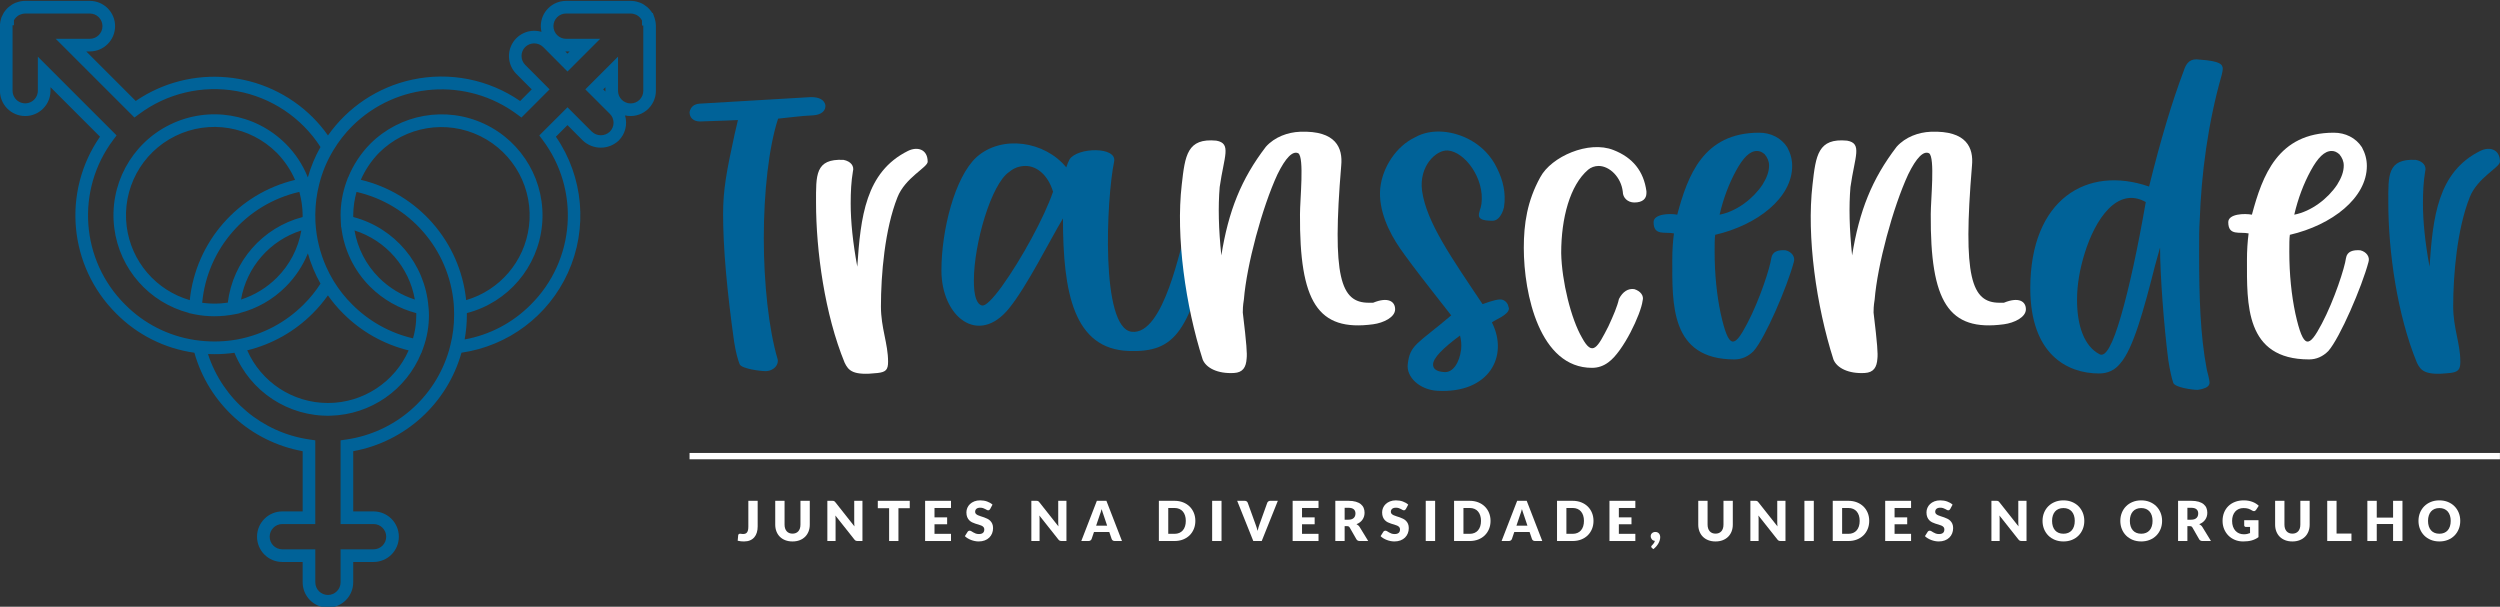 <?xml version="1.0" encoding="UTF-8"?>
<!DOCTYPE svg PUBLIC "-//W3C//DTD SVG 1.1//EN" "http://www.w3.org/Graphics/SVG/1.1/DTD/svg11.dtd">
<!-- Creator: CorelDRAW 2021 (64 Bit) -->
<svg xmlns="http://www.w3.org/2000/svg" xml:space="preserve" width="200.681mm" height="48.702mm" version="1.1" style="shape-rendering:geometricPrecision; text-rendering:geometricPrecision; image-rendering:optimizeQuality; fill-rule:evenodd; clip-rule:evenodd"
viewBox="0 0 20068.1 4870.2"
 xmlns:xlink="http://www.w3.org/1999/xlink"
 xmlns:xodm="http://www.corel.com/coreldraw/odm/2003">
 <rect x="0" y="0" width="20068.1" height="4870.2" fill="#333333" stroke="none"/>
 <defs>
  <style type="text/css">
   <![CDATA[
    .fil2 {fill:#006298}
    .fil1 {fill:#006298;fill-rule:nonzero}
    .fil0 {fill:white;fill-rule:nonzero}
   ]]>
  </style>
 </defs>
 <g id="Camada_x0020_1">
  <g id="_1738450468176">
   <g data-paper-data="{&quot;textHeightFactor&quot;:0.5071488773418695,&quot;isSecondaryText&quot;:true}">
    <path class="fil0" d="M6081.97 4225.87c0,18.01 -2.25,34.4 -6.76,49.17 -4.5,14.77 -11.3,27.43 -20.38,37.99 -9.08,10.56 -20.49,18.75 -34.22,24.59 -13.73,5.83 -29.9,8.75 -48.51,8.75 -8.42,0 -16.72,-0.44 -24.92,-1.33 -8.2,-0.89 -16.72,-2.36 -25.58,-4.43l3.99 -43.63c0.3,-3.84 1.81,-6.94 4.54,-9.3 2.73,-2.36 6.53,-3.54 11.41,-3.54 2.51,0 5.61,0.41 9.3,1.22 3.69,0.81 8.12,1.22 13.29,1.22 7.24,0 13.55,-1 18.94,-2.99 5.39,-1.99 9.86,-5.32 13.4,-9.97 3.54,-4.65 6.2,-10.74 7.97,-18.27 1.77,-7.53 2.66,-16.83 2.66,-27.91l0 -207.31 74.87 -0.03 0 205.77z" data-paper-data="{&quot;glyphName&quot;:&quot;J&quot;,&quot;glyphIndex&quot;:0,&quot;firstGlyphOfWord&quot;:true,&quot;word&quot;:1}"/>
    <path class="fil0" d="M6361.64 4283.67c10.04,0 19.01,-1.66 26.91,-4.98 7.9,-3.32 14.58,-8.08 20.04,-14.29 5.46,-6.2 9.63,-13.77 12.51,-22.7 2.88,-8.93 4.32,-19.08 4.32,-30.45l0 -191.14 74.87 -0.01 0 191.14c0,19.79 -3.21,37.95 -9.63,54.49 -6.42,16.54 -15.62,30.79 -27.58,42.75 -11.96,11.96 -26.5,21.26 -43.63,27.91 -17.13,6.64 -36.4,9.97 -57.81,9.97 -21.56,0 -40.9,-3.32 -58.03,-9.97 -17.13,-6.64 -31.67,-15.95 -43.63,-27.91 -11.96,-11.96 -21.11,-26.21 -27.46,-42.75 -6.35,-16.54 -9.52,-34.7 -9.52,-54.49l0 -191.14 74.85 0 0 190.92c0,11.37 1.44,21.52 4.32,30.45 2.88,8.93 7.05,16.54 12.51,22.81 5.46,6.28 12.14,11.07 20.04,14.4 7.9,3.32 16.87,4.98 26.91,4.98l0.01 0.01z" data-paper-data="{&quot;glyphName&quot;:&quot;U&quot;,&quot;glyphIndex&quot;:1,&quot;word&quot;:1}"/>
    <path class="fil0" d="M6680.73 4020.1c3.25,0 5.98,0.15 8.2,0.44 2.21,0.3 4.21,0.85 5.98,1.66 1.77,0.81 3.47,1.96 5.09,3.43 1.62,1.48 3.47,3.47 5.54,5.98l153.27 193.8c-0.59,-6.2 -1.03,-12.22 -1.33,-18.05 -0.3,-5.83 -0.44,-11.33 -0.44,-16.5l0 -170.77 66 0.01 0 322.71 -38.98 0c-5.76,0 -10.63,-0.89 -14.62,-2.66 -3.99,-1.77 -7.83,-5.02 -11.52,-9.75l-152.16 -192.25c0.44,5.61 0.81,11.11 1.11,16.5 0.3,5.39 0.44,10.45 0.44,15.17l0 172.98 -66.01 0.01 0 -322.71 39.43 0z" data-paper-data="{&quot;glyphName&quot;:&quot;N&quot;,&quot;glyphIndex&quot;:2,&quot;word&quot;:1}"/>
    <polygon class="fil0" points="7302.81,4020.1 7302.81,4079.46 7212,4079.46 7212,4342.81 7137.14,4342.81 7137.14,4079.46 7046.33,4079.46 7046.33,4020.1 " data-paper-data="{&quot;glyphName&quot;:&quot;T&quot;,&quot;glyphIndex&quot;:3,&quot;word&quot;:1}"/>
    <polygon class="fil0" points="7633.86,4020.1 7633.86,4077.69 7501.42,4077.69 7501.42,4153 7602.86,4153 7602.86,4208.37 7501.42,4208.37 7501.42,4285.23 7633.86,4285.22 7633.86,4342.81 7426.11,4342.81 7426.11,4020.1 " data-paper-data="{&quot;glyphName&quot;:&quot;E&quot;,&quot;glyphIndex&quot;:4,&quot;word&quot;:1}"/>
    <path class="fil0" d="M7948.53 4085.66c-2.21,3.54 -4.54,6.2 -6.98,7.97 -2.44,1.77 -5.57,2.66 -9.41,2.66 -3.4,0 -7.05,-1.07 -10.96,-3.21 -3.91,-2.14 -8.34,-4.54 -13.29,-7.2 -4.95,-2.66 -10.59,-5.06 -16.94,-7.2 -6.35,-2.14 -13.58,-3.21 -21.71,-3.21 -14.03,0 -24.47,2.99 -31.34,8.97 -6.87,5.98 -10.3,14.06 -10.3,24.25 0,6.5 2.07,11.89 6.2,16.17 4.13,4.28 9.56,7.97 16.28,11.07 6.72,3.1 14.4,5.94 23.03,8.53 8.64,2.58 17.46,5.46 26.47,8.64 9.01,3.17 17.83,6.9 26.47,11.19 8.64,4.28 16.32,9.75 23.03,16.39 6.72,6.64 12.14,14.73 16.28,24.25 4.13,9.52 6.2,21 6.2,34.44 0,14.91 -2.58,28.87 -7.75,41.86 -5.17,12.99 -12.66,24.33 -22.48,34 -9.82,9.67 -21.93,17.28 -36.32,22.81 -14.4,5.54 -30.75,8.31 -49.06,8.31 -10.04,0 -20.27,-1.03 -30.68,-3.1 -10.41,-2.07 -20.49,-4.98 -30.23,-8.75 -9.75,-3.77 -18.9,-8.23 -27.46,-13.4 -8.56,-5.17 -16.02,-10.93 -22.37,-17.28l22.15 -34.99c1.62,-2.66 3.91,-4.8 6.87,-6.42 2.95,-1.62 6.13,-2.44 9.52,-2.44 4.43,0 8.9,1.4 13.4,4.21 4.5,2.81 9.6,5.91 15.28,9.3 5.68,3.4 12.22,6.5 19.6,9.3 7.38,2.81 16.09,4.21 26.14,4.21 13.58,0 24.14,-2.99 31.67,-8.97 7.53,-5.98 11.3,-15.47 11.3,-28.46 0,-7.53 -2.07,-13.66 -6.2,-18.38 -4.13,-4.73 -9.56,-8.64 -16.28,-11.74 -6.72,-3.1 -14.36,-5.83 -22.92,-8.2 -8.56,-2.36 -17.35,-4.98 -26.36,-7.86 -9.01,-2.88 -17.79,-6.42 -26.36,-10.63 -8.56,-4.21 -16.21,-9.75 -22.92,-16.61 -6.72,-6.87 -12.14,-15.43 -16.28,-25.69 -4.13,-10.26 -6.2,-22.92 -6.2,-37.99 0,-12.11 2.44,-23.92 7.31,-35.44 4.87,-11.52 12.03,-21.78 21.48,-30.79 9.45,-9.01 21.04,-16.21 34.77,-21.59 13.73,-5.39 29.46,-8.08 47.18,-8.08 9.89,0 19.53,0.78 28.9,2.33 9.38,1.55 18.27,3.84 26.69,6.87 8.42,3.03 16.28,6.64 23.59,10.85 7.31,4.21 13.84,8.97 19.6,14.29l-18.61 34.76z" data-paper-data="{&quot;glyphName&quot;:&quot;S&quot;,&quot;glyphIndex&quot;:5,&quot;lastGlyphOfWord&quot;:true,&quot;word&quot;:1}"/>
    <path class="fil0" d="M8318.26 4020.1c3.25,0 5.98,0.15 8.2,0.44 2.21,0.3 4.21,0.85 5.98,1.66 1.77,0.81 3.47,1.96 5.09,3.43 1.62,1.48 3.47,3.47 5.54,5.98l153.27 193.8c-0.59,-6.2 -1.03,-12.22 -1.33,-18.05 -0.3,-5.83 -0.44,-11.33 -0.44,-16.5l0 -170.77 66 0.01 0 322.71 -38.98 0c-5.76,0 -10.63,-0.89 -14.62,-2.66 -3.99,-1.77 -7.83,-5.02 -11.52,-9.75l-152.16 -192.25c0.44,5.61 0.81,11.11 1.11,16.5 0.3,5.39 0.44,10.45 0.44,15.17l0 172.98 -66 0.01 0 -322.71 39.42 0z" data-paper-data="{&quot;glyphName&quot;:&quot;N&quot;,&quot;glyphIndex&quot;:6,&quot;firstGlyphOfWord&quot;:true,&quot;word&quot;:2}"/>
    <path class="fil0" d="M9006.35 4342.81l-58.03 0c-6.5,0 -11.85,-1.51 -16.06,-4.54 -4.21,-3.03 -7.12,-6.9 -8.75,-11.63l-19.05 -56.26 -122.7 0 -19.05 56.26c-1.48,4.13 -4.36,7.86 -8.64,11.19 -4.28,3.32 -9.52,4.98 -15.73,4.98l-58.46 0 124.92 -322.71 76.63 0 124.92 322.71zm-207.31 -123.37l88.15 0 -29.68 -88.37c-1.92,-5.61 -4.17,-12.22 -6.76,-19.82 -2.58,-7.6 -5.13,-15.84 -7.64,-24.7 -2.36,9.01 -4.8,17.35 -7.31,25.03 -2.51,7.68 -4.87,14.32 -7.09,19.93l-29.67 87.93z" data-paper-data="{&quot;glyphName&quot;:&quot;A&quot;,&quot;glyphIndex&quot;:7,&quot;lastGlyphOfWord&quot;:true,&quot;word&quot;:2}"/>
    <path class="fil0" d="M9595.36 4181.35c0,23.33 -4.02,44.85 -12.07,64.56 -8.05,19.71 -19.38,36.77 -34,51.16 -14.62,14.4 -32.23,25.62 -52.82,33.67 -20.6,8.05 -43.45,12.07 -68.55,12.07l-125.37 0 0 -322.71 125.37 0c25.1,0 47.95,4.06 68.55,12.18 20.6,8.12 38.21,19.34 52.82,33.67 14.62,14.32 25.95,31.34 34,51.05 8.05,19.71 12.07,41.16 12.07,64.34l0 0.01zm-76.63 0c0,-15.95 -2.07,-30.34 -6.2,-43.19 -4.13,-12.85 -10.08,-23.74 -17.83,-32.67 -7.75,-8.93 -17.24,-15.8 -28.46,-20.6 -11.22,-4.8 -23.99,-7.2 -38.32,-7.2l-50.06 0 0 207.53 50.06 0c14.32,0 27.1,-2.4 38.32,-7.2 11.22,-4.8 20.71,-11.66 28.46,-20.6 7.75,-8.93 13.7,-19.82 17.83,-32.67 4.13,-12.85 6.2,-27.32 6.2,-43.41l0 0.01z" data-paper-data="{&quot;glyphName&quot;:&quot;D&quot;,&quot;glyphIndex&quot;:8,&quot;firstGlyphOfWord&quot;:true,&quot;word&quot;:3}"/>
    <polygon class="fil0" points="9805.48,4342.81 9730.17,4342.81 9730.17,4020.1 9805.48,4020.1 " data-paper-data="{&quot;glyphName&quot;:&quot;I&quot;,&quot;glyphIndex&quot;:9,&quot;word&quot;:3}"/>
    <path class="fil0" d="M9930.99 4020.1l60.24 0c6.5,0 11.81,1.48 15.95,4.43 4.13,2.95 7.09,6.87 8.86,11.74l62.46 172.76c2.81,7.53 5.65,15.73 8.53,24.59 2.88,8.86 5.57,18.16 8.08,27.91 2.07,-9.75 4.47,-19.05 7.2,-27.91 2.73,-8.86 5.43,-17.05 8.08,-24.59l62.02 -172.76c1.48,-4.13 4.36,-7.86 8.64,-11.19 4.28,-3.32 9.52,-4.98 15.73,-4.98l60.68 0 -129.35 322.71 -67.77 0 -129.35 -322.71z" data-paper-data="{&quot;glyphName&quot;:&quot;V&quot;,&quot;glyphIndex&quot;:10,&quot;word&quot;:3}"/>
    <polygon class="fil0" points="10584.08,4020.1 10584.08,4077.69 10451.63,4077.69 10451.63,4153 10553.07,4153 10553.07,4208.37 10451.63,4208.37 10451.63,4285.23 10584.08,4285.22 10584.08,4342.81 10376.33,4342.81 10376.33,4020.1 " data-paper-data="{&quot;glyphName&quot;:&quot;E&quot;,&quot;glyphIndex&quot;:11,&quot;word&quot;:3}"/>
    <path class="fil0" d="M10793.76 4223.43l0 119.38 -74.86 0 0 -322.71 104.98 0c23.33,0 43.23,2.4 59.69,7.2 16.46,4.8 29.9,11.48 40.31,20.04 10.41,8.56 17.98,18.68 22.7,30.34 4.73,11.66 7.09,24.36 7.09,38.1 0,10.48 -1.4,20.38 -4.21,29.68 -2.81,9.3 -6.98,17.9 -12.51,25.8 -5.54,7.9 -12.33,14.95 -20.38,21.15 -8.05,6.2 -17.31,11.3 -27.8,15.28 5.02,2.51 9.71,5.61 14.06,9.3 4.36,3.69 8.16,8.2 11.41,13.51l68.66 112.29 -67.77 0.02c-12.55,0 -21.56,-4.73 -27.02,-14.18l-53.6 -93.69c-2.36,-4.13 -5.13,-7.09 -8.31,-8.86 -3.17,-1.77 -7.64,-2.66 -13.4,-2.66l-19.04 0.01zm0 -51.61l30.12 0c10.19,0 18.86,-1.29 26.02,-3.88 7.16,-2.58 13.03,-6.16 17.61,-10.74 4.58,-4.58 7.9,-9.93 9.97,-16.06 2.07,-6.13 3.1,-12.74 3.1,-19.82 0,-14.18 -4.61,-25.25 -13.84,-33.22 -9.23,-7.97 -23.51,-11.96 -42.86,-11.96l-30.12 0 0 95.68z" data-paper-data="{&quot;glyphName&quot;:&quot;R&quot;,&quot;glyphIndex&quot;:12,&quot;word&quot;:3}"/>
    <path class="fil0" d="M11285.6 4085.66c-2.21,3.54 -4.54,6.2 -6.98,7.97 -2.44,1.77 -5.57,2.66 -9.41,2.66 -3.4,0 -7.05,-1.07 -10.96,-3.21 -3.91,-2.14 -8.34,-4.54 -13.29,-7.2 -4.95,-2.66 -10.59,-5.06 -16.94,-7.2 -6.35,-2.14 -13.58,-3.21 -21.71,-3.21 -14.03,0 -24.47,2.99 -31.34,8.97 -6.87,5.98 -10.3,14.06 -10.3,24.25 0,6.5 2.07,11.89 6.2,16.17 4.13,4.28 9.56,7.97 16.28,11.07 6.72,3.1 14.4,5.94 23.03,8.53 8.64,2.58 17.46,5.46 26.47,8.64 9.01,3.17 17.83,6.9 26.47,11.19 8.64,4.28 16.32,9.75 23.03,16.39 6.72,6.64 12.14,14.73 16.28,24.25 4.13,9.52 6.2,21 6.2,34.44 0,14.91 -2.58,28.87 -7.75,41.86 -5.17,12.99 -12.66,24.33 -22.48,34 -9.82,9.67 -21.93,17.28 -36.32,22.81 -14.4,5.54 -30.75,8.31 -49.06,8.31 -10.04,0 -20.27,-1.03 -30.68,-3.1 -10.41,-2.07 -20.49,-4.98 -30.23,-8.75 -9.75,-3.77 -18.9,-8.23 -27.46,-13.4 -8.56,-5.17 -16.02,-10.93 -22.37,-17.28l22.15 -34.99c1.62,-2.66 3.91,-4.8 6.87,-6.42 2.95,-1.62 6.13,-2.44 9.52,-2.44 4.43,0 8.9,1.4 13.4,4.21 4.5,2.81 9.6,5.91 15.28,9.3 5.68,3.4 12.22,6.5 19.6,9.3 7.38,2.81 16.09,4.21 26.14,4.21 13.58,0 24.14,-2.99 31.67,-8.97 7.53,-5.98 11.3,-15.47 11.3,-28.46 0,-7.53 -2.07,-13.66 -6.2,-18.38 -4.13,-4.73 -9.56,-8.64 -16.28,-11.74 -6.72,-3.1 -14.36,-5.83 -22.92,-8.2 -8.56,-2.36 -17.35,-4.98 -26.36,-7.86 -9.01,-2.88 -17.79,-6.42 -26.36,-10.63 -8.56,-4.21 -16.21,-9.75 -22.92,-16.61 -6.72,-6.87 -12.14,-15.43 -16.28,-25.69 -4.13,-10.26 -6.2,-22.92 -6.2,-37.99 0,-12.11 2.44,-23.92 7.31,-35.44 4.87,-11.52 12.03,-21.78 21.48,-30.79 9.45,-9.01 21.04,-16.21 34.77,-21.59 13.73,-5.39 29.46,-8.08 47.18,-8.08 9.89,0 19.53,0.78 28.9,2.33 9.38,1.55 18.27,3.84 26.69,6.87 8.42,3.03 16.28,6.64 23.59,10.85 7.31,4.21 13.84,8.97 19.6,14.29l-18.61 34.76z" data-paper-data="{&quot;glyphName&quot;:&quot;S&quot;,&quot;glyphIndex&quot;:13,&quot;word&quot;:3}"/>
    <polygon class="fil0" points="11520.08,4342.81 11444.77,4342.81 11444.77,4020.1 11520.08,4020.1 " data-paper-data="{&quot;glyphName&quot;:&quot;I&quot;,&quot;glyphIndex&quot;:14,&quot;word&quot;:3}"/>
    <path class="fil0" d="M11964.98 4181.35c0,23.33 -4.02,44.85 -12.07,64.56 -8.05,19.71 -19.38,36.77 -34,51.16 -14.62,14.4 -32.23,25.62 -52.82,33.67 -20.6,8.05 -43.45,12.07 -68.55,12.07l-125.37 0 0 -322.71 125.36 0c25.1,0 47.95,4.06 68.55,12.18 20.6,8.12 38.21,19.34 52.82,33.67 14.62,14.32 25.95,31.34 34,51.05 8.05,19.71 12.07,41.16 12.07,64.34l0.01 0.01zm-76.64 0c0,-15.95 -2.07,-30.34 -6.2,-43.19 -4.13,-12.85 -10.08,-23.74 -17.83,-32.67 -7.75,-8.93 -17.24,-15.8 -28.46,-20.6 -11.22,-4.8 -23.99,-7.2 -38.32,-7.2l-50.06 0 0 207.53 50.06 0c14.32,0 27.1,-2.4 38.32,-7.2 11.22,-4.8 20.71,-11.66 28.46,-20.6 7.75,-8.93 13.7,-19.82 17.83,-32.67 4.13,-12.85 6.2,-27.32 6.2,-43.41l0 0.01z" data-paper-data="{&quot;glyphName&quot;:&quot;D&quot;,&quot;glyphIndex&quot;:15,&quot;word&quot;:3}"/>
    <path class="fil0" d="M12380.19 4342.81l-58.03 0c-6.5,0 -11.85,-1.51 -16.06,-4.54 -4.21,-3.03 -7.12,-6.9 -8.75,-11.63l-19.05 -56.26 -122.7 0 -19.05 56.26c-1.48,4.13 -4.36,7.86 -8.64,11.19 -4.28,3.32 -9.52,4.98 -15.73,4.98l-58.46 0 124.92 -322.71 76.63 0 124.92 322.71zm-207.31 -123.37l88.15 0 -29.68 -88.37c-1.92,-5.61 -4.17,-12.22 -6.76,-19.82 -2.58,-7.6 -5.13,-15.84 -7.64,-24.7 -2.36,9.01 -4.8,17.35 -7.31,25.03 -2.51,7.68 -4.87,14.32 -7.09,19.93l-29.67 87.93z" data-paper-data="{&quot;glyphName&quot;:&quot;A&quot;,&quot;glyphIndex&quot;:16,&quot;word&quot;:3}"/>
    <path class="fil0" d="M12791.42 4181.35c0,23.33 -4.02,44.85 -12.07,64.56 -8.05,19.71 -19.38,36.77 -34,51.16 -14.62,14.4 -32.23,25.62 -52.82,33.67 -20.6,8.05 -43.45,12.07 -68.55,12.07l-125.37 0 0 -322.71 125.37 0c25.1,0 47.95,4.06 68.55,12.18 20.6,8.12 38.21,19.34 52.82,33.67 14.62,14.32 25.95,31.34 34,51.05 8.05,19.71 12.07,41.16 12.07,64.34l0 0.01zm-76.63 0c0,-15.95 -2.07,-30.34 -6.2,-43.19 -4.13,-12.85 -10.08,-23.74 -17.83,-32.67 -7.75,-8.93 -17.24,-15.8 -28.46,-20.6 -11.22,-4.8 -23.99,-7.2 -38.32,-7.2l-50.06 0 0 207.53 50.06 0c14.32,0 27.1,-2.4 38.32,-7.2 11.22,-4.8 20.71,-11.66 28.46,-20.6 7.75,-8.93 13.7,-19.82 17.83,-32.67 4.13,-12.85 6.2,-27.32 6.2,-43.41l0 0.01z" data-paper-data="{&quot;glyphName&quot;:&quot;D&quot;,&quot;glyphIndex&quot;:17,&quot;word&quot;:3}"/>
    <polygon class="fil0" points="13127.34,4020.1 13127.34,4077.69 12994.89,4077.69 12994.89,4153 13096.34,4153 13096.34,4208.37 12994.89,4208.37 12994.89,4285.23 13127.34,4285.22 13127.34,4342.81 12919.59,4342.81 12919.59,4020.1 " data-paper-data="{&quot;glyphName&quot;:&quot;E&quot;,&quot;glyphIndex&quot;:18,&quot;word&quot;:3}"/>
    <path class="fil0" d="M13250.64 4303.83c0,-4.73 0.89,-9.12 2.66,-13.18 1.77,-4.06 4.32,-7.6 7.64,-10.63 3.32,-3.03 7.24,-5.43 11.74,-7.2 4.5,-1.77 9.56,-2.66 15.17,-2.66 6.64,0 12.4,1.14 17.28,3.43 4.87,2.29 8.93,5.39 12.18,9.3 3.25,3.91 5.65,8.42 7.2,13.51 1.55,5.09 2.33,10.45 2.33,16.06 0,7.38 -1.18,15.25 -3.54,23.59 -2.36,8.34 -5.87,16.72 -10.52,25.14 -4.65,8.42 -10.45,16.69 -17.39,24.81 -6.94,8.12 -14.91,15.5 -23.92,22.15l-11.96 -10.63c-1.62,-1.62 -2.84,-3.14 -3.65,-4.54 -0.81,-1.4 -1.22,-3.14 -1.22,-5.2 0,-1.48 0.52,-3.06 1.55,-4.76 1.03,-1.7 2.29,-3.21 3.77,-4.54 1.77,-1.77 3.84,-3.91 6.2,-6.42 2.36,-2.51 4.73,-5.32 7.09,-8.42 2.36,-3.1 4.54,-6.5 6.53,-10.19 1.99,-3.69 3.51,-7.6 4.54,-11.74 -5.17,-0.44 -9.82,-1.7 -13.95,-3.77 -4.13,-2.07 -7.64,-4.8 -10.52,-8.2 -2.88,-3.4 -5.13,-7.27 -6.76,-11.63 -1.62,-4.36 -2.44,-9.12 -2.44,-14.29l-0.01 0.01z" data-paper-data="{&quot;glyphName&quot;:&quot;,&quot;,&quot;glyphIndex&quot;:19,&quot;lastGlyphOfWord&quot;:true,&quot;word&quot;:3}"/>
    <path class="fil0" d="M13770.99 4283.67c10.04,0 19.01,-1.66 26.91,-4.98 7.9,-3.32 14.58,-8.08 20.04,-14.29 5.46,-6.2 9.63,-13.77 12.51,-22.7 2.88,-8.93 4.32,-19.08 4.32,-30.45l0 -191.14 74.87 -0.01 0 191.14c0,19.79 -3.21,37.95 -9.63,54.49 -6.42,16.54 -15.62,30.79 -27.58,42.75 -11.96,11.96 -26.5,21.26 -43.63,27.91 -17.13,6.64 -36.4,9.97 -57.81,9.97 -21.56,0 -40.9,-3.32 -58.03,-9.97 -17.13,-6.64 -31.67,-15.95 -43.63,-27.91 -11.96,-11.96 -21.11,-26.21 -27.46,-42.75 -6.35,-16.54 -9.52,-34.7 -9.52,-54.49l0 -191.14 74.85 0 0 190.92c0,11.37 1.44,21.52 4.32,30.45 2.88,8.93 7.05,16.54 12.51,22.81 5.46,6.28 12.14,11.07 20.04,14.4 7.9,3.32 16.87,4.98 26.91,4.98l0.01 0.01z" data-paper-data="{&quot;glyphName&quot;:&quot;U&quot;,&quot;glyphIndex&quot;:20,&quot;firstGlyphOfWord&quot;:true,&quot;word&quot;:4}"/>
    <path class="fil0" d="M14090.08 4020.1c3.25,0 5.98,0.15 8.2,0.44 2.21,0.3 4.21,0.85 5.98,1.66 1.77,0.81 3.47,1.96 5.09,3.43 1.62,1.48 3.47,3.47 5.54,5.98l153.27 193.8c-0.59,-6.2 -1.03,-12.22 -1.33,-18.05 -0.3,-5.83 -0.44,-11.33 -0.44,-16.5l0 -170.77 66 0.01 0 322.71 -38.99 0c-5.76,0 -10.63,-0.89 -14.62,-2.66 -3.99,-1.77 -7.83,-5.02 -11.52,-9.75l-152.16 -192.25c0.44,5.61 0.81,11.11 1.11,16.5 0.3,5.39 0.44,10.45 0.44,15.17l0 172.98 -66 0.01 0 -322.71 39.43 0z" data-paper-data="{&quot;glyphName&quot;:&quot;N&quot;,&quot;glyphIndex&quot;:21,&quot;word&quot;:4}"/>
    <polygon class="fil0" points="14559.78,4342.81 14484.47,4342.81 14484.47,4020.1 14559.78,4020.1 " data-paper-data="{&quot;glyphName&quot;:&quot;I&quot;,&quot;glyphIndex&quot;:22,&quot;word&quot;:4}"/>
    <path class="fil0" d="M15004.67 4181.35c0,23.33 -4.02,44.85 -12.07,64.56 -8.05,19.71 -19.38,36.77 -34,51.16 -14.62,14.4 -32.23,25.62 -52.82,33.67 -20.6,8.05 -43.45,12.07 -68.55,12.07l-125.36 0 0 -322.71 125.36 0c25.1,0 47.95,4.06 68.55,12.18 20.6,8.12 38.21,19.34 52.82,33.67 14.62,14.32 25.95,31.34 34,51.05 8.05,19.71 12.07,41.16 12.07,64.34l0 0.01zm-76.63 0c0,-15.95 -2.07,-30.34 -6.2,-43.19 -4.13,-12.85 -10.08,-23.74 -17.83,-32.67 -7.75,-8.93 -17.24,-15.8 -28.46,-20.6 -11.22,-4.8 -23.99,-7.2 -38.32,-7.2l-50.06 0 0 207.53 50.06 0c14.32,0 27.1,-2.4 38.32,-7.2 11.22,-4.8 20.71,-11.66 28.46,-20.6 7.75,-8.93 13.7,-19.82 17.83,-32.67 4.13,-12.85 6.2,-27.32 6.2,-43.41l0 0.01z" data-paper-data="{&quot;glyphName&quot;:&quot;D&quot;,&quot;glyphIndex&quot;:23,&quot;word&quot;:4}"/>
    <polygon class="fil0" points="15340.6,4020.1 15340.6,4077.69 15208.15,4077.69 15208.15,4153 15309.59,4153 15309.59,4208.37 15208.15,4208.37 15208.15,4285.23 15340.6,4285.22 15340.6,4342.81 15132.84,4342.81 15132.84,4020.1 " data-paper-data="{&quot;glyphName&quot;:&quot;E&quot;,&quot;glyphIndex&quot;:24,&quot;word&quot;:4}"/>
    <path class="fil0" d="M15655.26 4085.66c-2.21,3.54 -4.54,6.2 -6.98,7.97 -2.44,1.77 -5.57,2.66 -9.41,2.66 -3.4,0 -7.05,-1.07 -10.96,-3.21 -3.91,-2.14 -8.34,-4.54 -13.29,-7.2 -4.95,-2.66 -10.59,-5.06 -16.94,-7.2 -6.35,-2.14 -13.58,-3.21 -21.71,-3.21 -14.03,0 -24.47,2.99 -31.34,8.97 -6.87,5.98 -10.3,14.06 -10.3,24.25 0,6.5 2.07,11.89 6.2,16.17 4.13,4.28 9.56,7.97 16.28,11.07 6.72,3.1 14.4,5.94 23.03,8.53 8.64,2.58 17.46,5.46 26.47,8.64 9.01,3.17 17.83,6.9 26.47,11.19 8.64,4.28 16.32,9.75 23.03,16.39 6.72,6.64 12.14,14.73 16.28,24.25 4.13,9.52 6.2,21 6.2,34.44 0,14.91 -2.58,28.87 -7.75,41.86 -5.17,12.99 -12.66,24.33 -22.48,34 -9.82,9.67 -21.93,17.28 -36.32,22.81 -14.4,5.54 -30.75,8.31 -49.06,8.31 -10.04,0 -20.27,-1.03 -30.68,-3.1 -10.41,-2.07 -20.49,-4.98 -30.23,-8.75 -9.75,-3.77 -18.9,-8.23 -27.46,-13.4 -8.56,-5.17 -16.02,-10.93 -22.37,-17.28l22.15 -34.99c1.62,-2.66 3.91,-4.8 6.87,-6.42 2.95,-1.62 6.13,-2.44 9.52,-2.44 4.43,0 8.9,1.4 13.4,4.21 4.5,2.81 9.6,5.91 15.28,9.3 5.68,3.4 12.22,6.5 19.6,9.3 7.38,2.81 16.09,4.21 26.14,4.21 13.58,0 24.14,-2.99 31.67,-8.97 7.53,-5.98 11.3,-15.47 11.3,-28.46 0,-7.53 -2.07,-13.66 -6.2,-18.38 -4.13,-4.73 -9.56,-8.64 -16.28,-11.74 -6.72,-3.1 -14.36,-5.83 -22.92,-8.2 -8.56,-2.36 -17.35,-4.98 -26.36,-7.86 -9.01,-2.88 -17.79,-6.42 -26.36,-10.63 -8.56,-4.21 -16.21,-9.75 -22.92,-16.61 -6.72,-6.87 -12.14,-15.43 -16.28,-25.69 -4.13,-10.26 -6.2,-22.92 -6.2,-37.99 0,-12.11 2.44,-23.92 7.31,-35.44 4.87,-11.52 12.03,-21.78 21.48,-30.79 9.45,-9.01 21.04,-16.21 34.77,-21.59 13.73,-5.39 29.46,-8.08 47.18,-8.08 9.89,0 19.53,0.78 28.9,2.33 9.38,1.55 18.27,3.84 26.69,6.87 8.42,3.03 16.28,6.64 23.59,10.85 7.31,4.21 13.84,8.97 19.6,14.29l-18.61 34.76z" data-paper-data="{&quot;glyphName&quot;:&quot;S&quot;,&quot;glyphIndex&quot;:25,&quot;lastGlyphOfWord&quot;:true,&quot;word&quot;:4}"/>
    <path class="fil0" d="M16025 4020.1c3.25,0 5.98,0.15 8.2,0.44 2.21,0.3 4.21,0.85 5.98,1.66 1.77,0.81 3.47,1.96 5.09,3.43 1.62,1.48 3.47,3.47 5.54,5.98l153.27 193.8c-0.59,-6.2 -1.03,-12.22 -1.33,-18.05 -0.3,-5.83 -0.44,-11.33 -0.44,-16.5l0 -170.77 65.99 0.01 0 322.71 -38.98 0c-5.76,0 -10.63,-0.89 -14.62,-2.66 -3.99,-1.77 -7.83,-5.02 -11.52,-9.75l-152.16 -192.25c0.44,5.61 0.81,11.11 1.11,16.5 0.3,5.39 0.44,10.45 0.44,15.17l0 172.98 -66 0.01 0 -322.71 39.43 0z" data-paper-data="{&quot;glyphName&quot;:&quot;N&quot;,&quot;glyphIndex&quot;:26,&quot;firstGlyphOfWord&quot;:true,&quot;word&quot;:5}"/>
    <path class="fil0" d="M16731.25 4181.35c0,23.33 -4.02,45.04 -12.07,65.12 -8.05,20.08 -19.38,37.54 -34,52.38 -14.62,14.84 -32.23,26.47 -52.82,34.88 -20.6,8.42 -43.45,12.62 -68.55,12.62 -25.1,0 -47.99,-4.21 -68.66,-12.62 -20.67,-8.42 -38.35,-20.04 -53.05,-34.88 -14.69,-14.84 -26.06,-32.3 -34.11,-52.38 -8.05,-20.08 -12.07,-41.79 -12.07,-65.12 0,-23.33 4.02,-45.04 12.07,-65.12 8.05,-20.08 19.42,-37.51 34.11,-52.27 14.69,-14.77 32.37,-26.36 53.05,-34.77 20.67,-8.42 43.56,-12.62 68.66,-12.62 25.1,0 47.95,4.25 68.55,12.74 20.6,8.49 38.21,20.12 52.82,34.88 14.62,14.77 25.95,32.19 34,52.27 8.05,20.08 12.07,41.71 12.07,64.9l0 -0.01zm-76.64 0c0,-15.95 -2.07,-30.31 -6.2,-43.08 -4.13,-12.77 -10.08,-23.59 -17.83,-32.45 -7.75,-8.86 -17.24,-15.65 -28.46,-20.38 -11.22,-4.73 -23.99,-7.09 -38.32,-7.09 -14.47,0 -27.35,2.36 -38.65,7.09 -11.3,4.73 -20.82,11.52 -28.57,20.38 -7.75,8.86 -13.7,19.68 -17.83,32.45 -4.13,12.77 -6.2,27.13 -6.2,43.08 0,16.09 2.07,30.53 6.2,43.3 4.13,12.77 10.08,23.59 17.83,32.45 7.75,8.86 17.28,15.62 28.57,20.27 11.3,4.65 24.18,6.98 38.65,6.98 14.32,0 27.1,-2.33 38.32,-6.98 11.22,-4.65 20.71,-11.41 28.46,-20.27 7.75,-8.86 13.7,-19.68 17.83,-32.45 4.13,-12.77 6.2,-27.21 6.2,-43.3z" data-paper-data="{&quot;glyphName&quot;:&quot;O&quot;,&quot;glyphIndex&quot;:27,&quot;lastGlyphOfWord&quot;:true,&quot;word&quot;:5}"/>
    <path class="fil0" d="M17355.69 4181.35c0,23.33 -4.02,45.04 -12.07,65.12 -8.05,20.08 -19.38,37.54 -34,52.38 -14.62,14.84 -32.23,26.47 -52.82,34.88 -20.6,8.42 -43.45,12.62 -68.55,12.62 -25.1,0 -47.99,-4.21 -68.66,-12.62 -20.67,-8.42 -38.35,-20.04 -53.05,-34.88 -14.69,-14.84 -26.06,-32.3 -34.11,-52.38 -8.05,-20.08 -12.07,-41.79 -12.07,-65.12 0,-23.33 4.02,-45.04 12.07,-65.12 8.05,-20.08 19.42,-37.51 34.11,-52.27 14.69,-14.77 32.37,-26.36 53.05,-34.77 20.67,-8.42 43.56,-12.62 68.66,-12.62 25.1,0 47.95,4.25 68.55,12.74 20.6,8.49 38.21,20.12 52.82,34.88 14.62,14.77 25.95,32.19 34,52.27 8.05,20.08 12.07,41.71 12.07,64.9l0 -0.01zm-76.63 0c0,-15.95 -2.07,-30.31 -6.2,-43.08 -4.13,-12.77 -10.08,-23.59 -17.83,-32.45 -7.75,-8.86 -17.24,-15.65 -28.46,-20.38 -11.22,-4.73 -23.99,-7.09 -38.32,-7.09 -14.47,0 -27.35,2.36 -38.65,7.09 -11.3,4.73 -20.82,11.52 -28.57,20.38 -7.75,8.86 -13.7,19.68 -17.83,32.45 -4.13,12.77 -6.2,27.13 -6.2,43.08 0,16.09 2.07,30.53 6.2,43.3 4.13,12.77 10.08,23.59 17.83,32.45 7.75,8.86 17.28,15.62 28.57,20.27 11.3,4.65 24.18,6.98 38.65,6.98 14.32,0 27.1,-2.33 38.32,-6.98 11.22,-4.65 20.71,-11.41 28.46,-20.27 7.75,-8.86 13.7,-19.68 17.83,-32.45 4.13,-12.77 6.2,-27.21 6.2,-43.3z" data-paper-data="{&quot;glyphName&quot;:&quot;O&quot;,&quot;glyphIndex&quot;:28,&quot;firstGlyphOfWord&quot;:true,&quot;word&quot;:6}"/>
    <path class="fil0" d="M17558.72 4223.43l0 119.38 -74.86 0 0 -322.71 104.99 0c23.33,0 43.23,2.4 59.69,7.2 16.46,4.8 29.9,11.48 40.31,20.04 10.41,8.56 17.98,18.68 22.7,30.34 4.73,11.66 7.09,24.36 7.09,38.1 0,10.48 -1.4,20.38 -4.21,29.68 -2.81,9.3 -6.98,17.9 -12.51,25.8 -5.54,7.9 -12.33,14.95 -20.38,21.15 -8.05,6.2 -17.31,11.3 -27.8,15.28 5.02,2.51 9.71,5.61 14.06,9.3 4.36,3.69 8.16,8.2 11.41,13.51l68.66 112.29 -67.77 0.02c-12.55,0 -21.56,-4.73 -27.02,-14.18l-53.6 -93.69c-2.36,-4.13 -5.13,-7.09 -8.31,-8.86 -3.17,-1.77 -7.64,-2.66 -13.4,-2.66l-19.05 0.01zm0 -51.61l30.13 0c10.19,0 18.86,-1.29 26.02,-3.88 7.16,-2.58 13.03,-6.16 17.61,-10.74 4.58,-4.58 7.9,-9.93 9.97,-16.06 2.07,-6.13 3.1,-12.74 3.1,-19.82 0,-14.18 -4.61,-25.25 -13.84,-33.22 -9.23,-7.97 -23.51,-11.96 -42.86,-11.96l-30.13 0 0 95.68z" data-paper-data="{&quot;glyphName&quot;:&quot;R&quot;,&quot;glyphIndex&quot;:29,&quot;word&quot;:6}"/>
    <path class="fil0" d="M18011.59 4288.77c10.34,0 19.49,-0.89 27.46,-2.66 7.97,-1.77 15.5,-4.13 22.59,-7.09l0 -48.95 -31.88 0c-4.73,0 -8.42,-1.26 -11.07,-3.77 -2.66,-2.51 -3.99,-5.68 -3.99,-9.52l0 -41.2 114.72 0.01 0 136.21c-8.27,6.05 -16.87,11.26 -25.8,15.62 -8.93,4.36 -18.46,7.94 -28.57,10.74 -10.11,2.81 -20.89,4.87 -32.34,6.2 -11.44,1.33 -23.74,1.99 -36.88,1.99 -23.63,0 -45.48,-4.17 -65.56,-12.51 -20.08,-8.34 -37.47,-19.86 -52.16,-34.55 -14.69,-14.69 -26.21,-32.12 -34.55,-52.27 -8.34,-20.16 -12.51,-42.05 -12.51,-65.67 0,-24.07 3.99,-46.18 11.96,-66.34 7.97,-20.16 19.38,-37.54 34.22,-52.16 14.84,-14.62 32.78,-25.99 53.82,-34.11 21.04,-8.12 44.56,-12.18 70.54,-12.18 13.44,0 26.06,1.11 37.87,3.32 11.81,2.21 22.7,5.24 32.67,9.08 9.97,3.84 19.08,8.42 27.35,13.73 8.27,5.32 15.65,11.07 22.15,17.28l-21.71 33c-2.07,3.1 -4.54,5.54 -7.42,7.31 -2.88,1.77 -6.02,2.66 -9.41,2.66 -4.43,0 -9.01,-1.48 -13.73,-4.43 -5.91,-3.54 -11.48,-6.61 -16.72,-9.19 -5.24,-2.58 -10.59,-4.69 -16.06,-6.31 -5.46,-1.62 -11.22,-2.81 -17.28,-3.54 -6.05,-0.74 -12.85,-1.11 -20.38,-1.11 -14.03,0 -26.65,2.47 -37.87,7.42 -11.22,4.95 -20.78,11.92 -28.68,20.93 -7.9,9.01 -13.99,19.82 -18.27,32.45 -4.28,12.62 -6.42,26.69 -6.42,42.19 0,17.13 2.36,32.34 7.09,45.63 4.73,13.29 11.26,24.51 19.6,33.67 8.34,9.15 18.24,16.13 29.68,20.93 11.44,4.8 23.96,7.2 37.54,7.2l0 -0.01z" data-paper-data="{&quot;glyphName&quot;:&quot;G&quot;,&quot;glyphIndex&quot;:30,&quot;word&quot;:6}"/>
    <path class="fil0" d="M18401.56 4283.67c10.04,0 19.01,-1.66 26.91,-4.98 7.9,-3.32 14.58,-8.08 20.04,-14.29 5.46,-6.2 9.63,-13.77 12.51,-22.7 2.88,-8.93 4.32,-19.08 4.32,-30.45l0 -191.14 74.87 -0.01 0 191.14c0,19.79 -3.21,37.95 -9.63,54.49 -6.42,16.54 -15.62,30.79 -27.58,42.75 -11.96,11.96 -26.5,21.26 -43.63,27.91 -17.13,6.64 -36.4,9.97 -57.81,9.97 -21.56,0 -40.9,-3.32 -58.03,-9.97 -17.13,-6.64 -31.67,-15.95 -43.63,-27.91 -11.96,-11.96 -21.11,-26.21 -27.46,-42.75 -6.35,-16.54 -9.52,-34.7 -9.52,-54.49l0 -191.14 74.85 0 0 190.92c0,11.37 1.44,21.52 4.32,30.45 2.88,8.93 7.05,16.54 12.51,22.81 5.46,6.28 12.14,11.07 20.04,14.4 7.9,3.32 16.87,4.98 26.91,4.98l0.01 0.01z" data-paper-data="{&quot;glyphName&quot;:&quot;U&quot;,&quot;glyphIndex&quot;:31,&quot;word&quot;:6}"/>
    <polygon class="fil0" points="18756.09,4283.01 18875.69,4283.01 18875.69,4342.81 18681.23,4342.81 18681.23,4020.1 18756.09,4020.1 " data-paper-data="{&quot;glyphName&quot;:&quot;L&quot;,&quot;glyphIndex&quot;:32,&quot;word&quot;:6}"/>
    <polygon class="fil0" points="19285.15,4342.81 19209.84,4342.81 19209.84,4206.37 19078.72,4206.37 19078.72,4342.81 19003.42,4342.81 19003.42,4020.1 19078.72,4020.1 19078.72,4154.99 19209.84,4154.99 19209.84,4020.1 19285.15,4020.1 " data-paper-data="{&quot;glyphName&quot;:&quot;H&quot;,&quot;glyphIndex&quot;:33,&quot;word&quot;:6}"/>
    <path class="fil0" d="M19749.09 4181.35c0,23.33 -4.02,45.04 -12.07,65.12 -8.05,20.08 -19.38,37.54 -34,52.38 -14.62,14.84 -32.23,26.47 -52.82,34.88 -20.6,8.42 -43.45,12.62 -68.55,12.62 -25.1,0 -47.99,-4.21 -68.66,-12.62 -20.67,-8.42 -38.35,-20.04 -53.05,-34.88 -14.69,-14.84 -26.06,-32.3 -34.11,-52.38 -8.05,-20.08 -12.07,-41.79 -12.07,-65.12 0,-23.33 4.02,-45.04 12.07,-65.12 8.05,-20.08 19.42,-37.51 34.11,-52.27 14.69,-14.77 32.37,-26.36 53.05,-34.77 20.67,-8.42 43.56,-12.62 68.66,-12.62 25.1,0 47.95,4.25 68.55,12.74 20.6,8.49 38.21,20.12 52.82,34.88 14.62,14.77 25.95,32.19 34,52.27 8.05,20.08 12.07,41.71 12.07,64.9l0 -0.01zm-76.63 0c0,-15.95 -2.07,-30.31 -6.2,-43.08 -4.13,-12.77 -10.08,-23.59 -17.83,-32.45 -7.75,-8.86 -17.24,-15.65 -28.46,-20.38 -11.22,-4.73 -23.99,-7.09 -38.32,-7.09 -14.47,0 -27.35,2.36 -38.65,7.09 -11.3,4.73 -20.82,11.52 -28.57,20.38 -7.75,8.86 -13.7,19.68 -17.83,32.45 -4.13,12.77 -6.2,27.13 -6.2,43.08 0,16.09 2.07,30.53 6.2,43.3 4.13,12.77 10.08,23.59 17.83,32.45 7.75,8.86 17.28,15.62 28.57,20.27 11.3,4.65 24.18,6.98 38.65,6.98 14.32,0 27.1,-2.33 38.32,-6.98 11.22,-4.65 20.71,-11.41 28.46,-20.27 7.75,-8.86 13.7,-19.68 17.83,-32.45 4.13,-12.77 6.2,-27.21 6.2,-43.3z" data-paper-data="{&quot;glyphName&quot;:&quot;O&quot;,&quot;glyphIndex&quot;:34,&quot;lastGlyphOfWord&quot;:true,&quot;word&quot;:6}"/>
    <polygon class="fil0" points="5535.19,3686.76 5535.19,3636 20067.56,3636.01 20067.56,3686.77 " data-paper-data="{&quot;isContainerTopLineAboveSecondaryText&quot;:true}"/>
   </g>
   <path class="fil1" d="M5897.18 1076.48c-66.22,304.56 -92.7,447.45 -92.7,642.97 0,270.73 30.9,612.9 88.29,1022.75 13.24,86.48 30.9,146.64 44.14,180.48 13.24,37.6 167.75,56.4 207.48,56.4 70.63,0 110.36,-56.4 97.12,-97.76 -70.63,-240.65 -110.36,-605.38 -110.36,-970.11 0,-364.73 39.73,-729.45 114.78,-958.83 83.87,-7.52 180.99,-22.56 278.11,-26.32 70.63,-3.75 105.95,-37.59 101.53,-82.72 -8.83,-41.36 -48.56,-63.93 -114.78,-63.93l-896.13 52.64c-44.14,3.76 -70.63,26.32 -79.46,67.68 0,45.12 30.9,75.21 83.87,75.21 145.68,-3.76 304.6,-11.28 304.6,-11.28l-26.49 112.82z" data-paper-data="{&quot;glyphName&quot;:&quot;T&quot;,&quot;glyphIndex&quot;:0,&quot;firstGlyphOfWord&quot;:true,&quot;word&quot;:1}"/>
   <path class="fil0" d="M7446.65 1298.33c0,-101.52 -83.87,-124.09 -158.92,-86.48 -339.91,169.2 -379.64,530.17 -406.13,928.74 -35.32,-191.77 -52.97,-360.97 -52.97,-507.61 0,-94 4.41,-176.72 17.66,-255.68 13.24,-45.12 -17.66,-82.73 -75.05,-94 -229.55,-11.28 -220.72,124.08 -220.72,342.17 0,391.05 70.63,898.66 229.55,1285.95 30.9,63.92 66.22,105.28 264.87,82.72 66.22,-7.52 83.87,-26.32 83.87,-90.24 0,-146.64 -57.39,-270.73 -57.39,-443.7 0,-255.68 30.9,-620.42 132.43,-876.1 61.8,-157.93 242.8,-240.65 242.8,-285.77z" data-paper-data="{&quot;glyphName&quot;:&quot;r&quot;,&quot;glyphIndex&quot;:1,&quot;word&quot;:1}"/>
   <path class="fil1" d="M9653.87 1753.29c-52.97,-7.52 -110.36,26.32 -128.02,75.21 -48.56,135.36 -180.99,864.81 -441.45,834.74 -251.62,-30.09 -203.06,-1067.87 -141.26,-1364.92 26.49,-124.09 -295.77,-116.56 -357.57,-18.8 -8.83,15.04 -17.66,37.6 -26.49,63.93 -172.16,-210.57 -516.49,-263.21 -719.56,-82.73 -176.58,161.69 -282.53,590.34 -282.53,909.95 0,372.25 295.77,609.13 542.98,304.57 145.68,-180.49 322.25,-537.7 432.62,-721.95 0,590.34 83.87,1049.07 529.73,1064.11 370.81,11.28 494.42,-142.88 675.41,-981.38 8.83,-41.37 -13.24,-71.44 -83.87,-82.73l0.01 0zm-1611.27 545.22c-79.46,109.04 -132.43,157.93 -158.92,154.16 -44.14,-11.28 -66.22,-75.2 -66.22,-199.29 0,-300.81 141.26,-778.33 282.53,-872.34 39.73,-33.84 83.87,-48.88 132.43,-48.88 92.7,0 180.99,75.2 220.72,206.81 -70.63,206.81 -256.04,545.22 -410.54,759.54z" data-paper-data="{&quot;glyphName&quot;:&quot;a&quot;,&quot;glyphIndex&quot;:2,&quot;word&quot;:1}"/>
   <path class="fil0" d="M11022.36 2430.12l-35.32 0c-225.14,0 -295.77,-203.05 -220.72,-1101.71 13.24,-139.12 -39.73,-282 -331.08,-270.72 -97.12,3.75 -203.06,41.36 -273.7,120.32 -198.65,259.45 -300.18,515.13 -357.57,872.34 -22.07,-210.57 -26.49,-391.05 -13.24,-548.98 35.32,-248.16 97.12,-349.68 -26.49,-372.25 -233.97,-22.56 -251.62,116.57 -278.11,353.46 -48.56,417.36 30.9,973.86 167.75,1402.51 26.49,67.68 119.19,116.56 251.62,109.04 70.63,-3.75 97.12,-45.11 101.53,-116.56 4.41,-37.6 0,-112.8 -30.9,-368.49 0,-18.8 0,-52.64 8.83,-105.28 22.07,-274.49 145.68,-736.98 269.28,-1003.95 66.22,-135.36 123.6,-191.77 167.75,-169.2 48.56,33.84 13.24,372.25 13.24,488.81 -4.41,703.14 141.26,943.79 587.12,883.63 83.86,-11.28 176.57,-56.41 176.57,-120.32 0,-63.93 -57.39,-101.53 -176.57,-52.64l0.01 -0.01z" data-paper-data="{&quot;glyphName&quot;:&quot;n&quot;,&quot;glyphIndex&quot;:3,&quot;word&quot;:1}"/>
   <path class="fil1" d="M12103.89 2445.15c-13.24,-26.32 -35.32,-41.36 -61.8,-41.36 -44.14,0 -128.02,33.84 -141.26,37.6 -251.62,-376.02 -450.27,-658.02 -485.59,-909.95 -26.49,-199.29 114.78,-330.89 207.48,-323.36 136.85,11.27 295.77,225.6 269.28,428.65 -8.83,71.44 -75.05,135.36 88.29,135.36 61.8,0 88.29,-86.48 92.7,-109.04 17.66,-116.57 -8.83,-218.09 -57.39,-315.85 -97.12,-199.29 -291.35,-278.24 -428.2,-289.52 -83.87,-7.52 -163.33,7.52 -229.55,45.12 -150.09,71.43 -260.45,240.65 -278.11,406.09 -17.65,176.72 70.63,357.2 158.92,485.04 44.14,63.93 128.02,176.73 260.45,345.93l150.09 191.77c-269.28,229.37 -331.08,233.13 -348.74,391.05 -13.24,105.28 97.12,206.81 238.38,214.32 414.96,22.56 573.88,-278.25 437.03,-548.97 26.49,-22.57 136.85,-60.16 136.85,-112.8l-8.83 -30.08zm-512.08 541.46c-61.8,-3.75 -88.29,-26.32 -88.29,-60.16 0,-52.64 79.46,-131.61 216.31,-233.13 8.83,33.84 13.24,71.44 8.83,112.8 -13.24,105.28 -66.22,188 -136.85,180.48l0 0.01z" data-paper-data="{&quot;glyphName&quot;:&quot;s&quot;,&quot;glyphIndex&quot;:4,&quot;word&quot;:1}"/>
   <path class="fil0" d="M12532.09 2031.54c0,-282 70.63,-545.22 216.31,-669.29 22.07,-18.8 52.97,-30.09 83.87,-30.09 88.29,0 180.99,90.25 194.24,206.81 0,48.88 39.73,86.48 92.7,86.48 66.22,0 97.12,-30.08 97.12,-75.2l0 -15.04c-22.07,-161.69 -110.36,-270.73 -264.87,-330.89 -198.65,-78.96 -498.83,52.64 -587.12,218.09 -105.95,191.76 -132.43,376.01 -132.43,567.77 0,372.25 128.02,962.58 547.39,962.58 48.56,0 92.7,-15.04 132.43,-45.12 119.19,-86.48 260.45,-387.29 273.7,-492.57 13.24,-41.36 -17.66,-78.95 -66.22,-94 -48.56,-7.52 -92.7,18.8 -123.6,78.96 -13.24,60.16 -44.14,131.61 -83.87,218.09 -88.29,172.96 -128.02,248.16 -211.89,94 -88.29,-150.4 -163.33,-454.97 -167.75,-680.58l-0.01 0z" data-paper-data="{&quot;glyphName&quot;:&quot;c&quot;,&quot;glyphIndex&quot;:5,&quot;word&quot;:1}"/>
   <path class="fil1" d="M14333.19 2008.99c-57.39,-3.76 -105.95,7.52 -114.78,63.92 -8.83,71.44 -92.7,334.65 -194.24,526.41 -101.53,191.77 -145.68,214.32 -211.89,-82.72 -30.9,-146.64 -48.56,-312.09 -48.56,-496.34 0,-60.16 0,-105.28 4.41,-135.36 339.91,-78.96 618.02,-297.05 618.02,-552.73 0,-52.64 -13.24,-101.52 -39.73,-150.41 -48.56,-75.2 -132.43,-116.56 -225.14,-116.56 -450.27,0 -573.88,345.93 -657.75,658.02 -57.39,-11.28 -189.82,-7.52 -189.82,60.16 0,112.8 92.7,75.2 163.33,90.24 -8.83,67.68 -13.24,139.12 -13.24,210.57 0,353.45 -17.66,800.9 498.83,800.9 57.39,0 110.36,-22.56 154.51,-67.68 92.7,-105.28 269.28,-515.13 322.25,-714.42 13.24,-41.37 -17.66,-82.73 -66.22,-94l0.02 0zm-167.75 -770.83c22.07,26.32 35.32,56.4 35.32,90.24 0,48.89 -17.66,97.77 -52.97,154.17 -75.05,112.8 -207.48,214.32 -344.33,240.65 30.9,-131.61 75.05,-248.17 132.43,-353.45 57.39,-105.28 110.36,-157.93 167.75,-157.93 22.07,0 39.73,7.52 61.8,26.32z" data-paper-data="{&quot;glyphName&quot;:&quot;e&quot;,&quot;glyphIndex&quot;:6,&quot;word&quot;:1}"/>
   <path class="fil0" d="M16085.72 2430.12l-35.31 0c-225.14,0 -295.77,-203.05 -220.72,-1101.71 13.24,-139.12 -39.73,-282 -331.08,-270.72 -97.12,3.75 -203.06,41.36 -273.7,120.32 -198.65,259.45 -300.18,515.13 -357.57,872.34 -22.07,-210.57 -26.49,-391.05 -13.24,-548.98 35.32,-248.16 97.12,-349.68 -26.49,-372.25 -233.97,-22.56 -251.62,116.57 -278.11,353.46 -48.56,417.36 30.9,973.86 167.75,1402.51 26.49,67.68 119.19,116.56 251.62,109.04 70.63,-3.75 97.12,-45.11 101.53,-116.56 4.41,-37.6 0,-112.8 -30.9,-368.49 0,-18.8 0,-52.64 8.83,-105.28 22.07,-274.49 145.68,-736.98 269.28,-1003.95 66.22,-135.36 123.6,-191.77 167.75,-169.2 48.56,33.84 13.24,372.25 13.24,488.81 -4.41,703.14 141.26,943.79 587.12,883.63 83.87,-11.28 176.58,-56.41 176.58,-120.32 0,-63.93 -57.39,-101.53 -176.58,-52.64l0 -0.01z" data-paper-data="{&quot;glyphName&quot;:&quot;n&quot;,&quot;glyphIndex&quot;:7,&quot;word&quot;:1}"/>
   <path class="fil1" d="M17833.85 602.71c4.41,-18.8 8.83,-37.6 8.83,-48.89 0,-37.59 -22.07,-63.92 -185.41,-75.2 -70.63,-11.28 -105.95,18.8 -128.02,90.25 -92.7,244.4 -185.41,552.73 -278.11,928.74 -498.83,-172.96 -953.52,101.52 -953.52,815.94 0,530.18 295.77,684.34 551.81,684.34 70.63,0 128.02,-26.32 172.16,-82.72 101.53,-116.57 185.41,-421.14 278.11,-785.86l39.73 -142.89c0,221.85 30.9,631.7 66.22,906.18 13.24,82.73 26.49,142.89 39.73,180.48 13.24,37.6 154.51,56.41 194.24,56.41 8.83,0 22.07,-3.76 39.73,-7.52 39.73,-11.28 57.39,-26.32 57.39,-52.64 0,-11.28 -4.41,-26.32 -8.83,-48.89l-13.24 -52.63c-52.97,-278.25 -61.8,-582.82 -61.8,-940.03 0,-109.04 0,-195.52 4.41,-251.92 13.24,-383.53 66.22,-785.86 176.58,-1173.15l-0.01 0zm-980.01 2241.02c-123.6,-63.93 -180.99,-229.37 -180.99,-436.18 0,-124.08 22.07,-248.16 61.8,-376.01 83.87,-270.73 260.45,-537.7 490,-409.85 -66.22,379.77 -132.43,684.33 -198.65,913.7 -66.22,229.36 -123.6,334.65 -172.16,308.33l0 0.01z" data-paper-data="{&quot;glyphName&quot;:&quot;d&quot;,&quot;glyphIndex&quot;:8,&quot;word&quot;:1}"/>
   <path class="fil0" d="M18946.29 2008.99c-57.39,-3.76 -105.95,7.52 -114.78,63.92 -8.83,71.44 -92.7,334.65 -194.24,526.41 -101.53,191.77 -145.68,214.32 -211.89,-82.72 -30.9,-146.64 -48.56,-312.09 -48.56,-496.34 0,-60.16 0,-105.28 4.41,-135.36 339.91,-78.96 618.02,-297.05 618.02,-552.73 0,-52.64 -13.24,-101.52 -39.73,-150.41 -48.56,-75.2 -132.43,-116.56 -225.14,-116.56 -450.27,0 -573.88,345.93 -657.75,658.02 -57.39,-11.28 -189.82,-7.52 -189.82,60.16 0,112.8 92.7,75.2 163.33,90.24 -8.83,67.68 -13.24,139.12 -13.24,210.57 0,353.45 -17.66,800.9 498.83,800.9 57.39,0 110.36,-22.56 154.51,-67.68 92.7,-105.28 269.28,-515.13 322.25,-714.42 13.24,-41.37 -17.66,-82.73 -66.22,-94l0.02 0zm-167.75 -770.83c22.07,26.32 35.32,56.4 35.32,90.24 0,48.89 -17.66,97.77 -52.97,154.17 -75.05,112.8 -207.48,214.32 -344.33,240.65 30.9,-131.61 75.05,-248.17 132.43,-353.45 57.39,-105.28 110.36,-157.93 167.75,-157.93 22.07,0 39.73,7.52 61.8,26.32z" data-paper-data="{&quot;glyphName&quot;:&quot;e&quot;,&quot;glyphIndex&quot;:9,&quot;word&quot;:1}"/>
   <path class="fil1" d="M20067.56 1298.33c0,-101.52 -83.87,-124.09 -158.92,-86.48 -339.91,169.2 -379.64,530.17 -406.13,928.74 -35.32,-191.77 -52.97,-360.97 -52.97,-507.61 0,-94 4.41,-176.72 17.66,-255.68 13.24,-45.12 -17.66,-82.73 -75.05,-94 -229.55,-11.28 -220.72,124.08 -220.72,342.17 0,391.05 70.63,898.66 229.55,1285.95 30.9,63.92 66.22,105.28 264.87,82.72 66.22,-7.52 83.87,-26.32 83.87,-90.24 0,-146.64 -57.39,-270.73 -57.39,-443.7 0,-255.68 30.9,-620.42 132.43,-876.1 61.8,-157.93 242.8,-240.65 242.8,-285.77z" data-paper-data="{&quot;glyphName&quot;:&quot;r&quot;,&quot;glyphIndex&quot;:10,&quot;lastGlyphOfWord&quot;:true,&quot;word&quot;:1}"/>
   <path class="fil2" d="M932.64 2516.6c169.34,171.09 389.94,281.49 627.72,314.74 114.54,406.86 451.28,714.46 869.15,790.4l0 483.47 -163.35 0c-112.07,0 -202.94,90.86 -202.94,202.95 0,112.08 90.86,202.9 202.94,202.9l163.36 0 0 163.35c0,112.08 90.86,202.94 202.94,202.94 112.08,0 202.91,-90.85 202.91,-202.94l0 -163.35 163.35 0c112.07,0 202.94,-90.82 202.94,-202.9 0,-112.08 -90.86,-202.95 -202.94,-202.95l-163.35 0 0 -483.47c417.88,-76.01 754.57,-383.68 869.05,-790.58 374.25,-54.11 696.48,-294.81 853.96,-640.35 162.29,-356.09 125.8,-771.26 -96.14,-1093.56l92.93 -93.04 124.08 124.5c80.72,75.44 206.14,75.44 286.87,0 53.07,-52.71 72.74,-130.41 51.13,-202.03 60.17,13.41 123.16,-1.2 171.3,-39.66 48.18,-38.5 76.3,-96.73 76.47,-158.39l0 -518.49c-0.17,-22.87 -3.94,-45.57 -11.15,-67.25l-1.02 -2.95 -0.92 -2.54 -11.9 -33.78 -4.53 0c-22.59,-36.18 -55.81,-64.54 -95.08,-81.19l-12.78 -4.16c-20.9,-7.46 -42.96,-11.22 -65.13,-11.15l-518.49 0.01c-112.08,0 -202.95,90.85 -202.95,202.9 0.11,15.42 1.98,30.72 5.6,45.68 -88.85,-26.6 -184.43,10.42 -232.18,89.95 -47.75,79.53 -35.47,181.3 29.77,247.21l124.08 124.49 -93.04 93.64c-253.05,-174.36 -566.91,-236.4 -867.29,-171.41 -274.27,59.33 -515.01,219.73 -675.33,447.69 -36.85,-52.37 -78.19,-101.42 -123.59,-146.71 -381.07,-377.45 -976.13,-432.03 -1419.49,-130.17l-397.41 -397.43 28.68 0c112.08,0 202.94,-90.85 202.94,-202.94 0,-112.05 -90.85,-202.9 -202.94,-202.9l-518.45 0c-22.21,-0.11 -44.24,3.62 -65.14,11.05l-12.81 4.16c-39.27,16.64 -72.46,45.01 -95.05,81.18l-16.86 33.78 -1.12 3.07 -0.81 2.42c-7.22,21.68 -10.98,44.42 -11.16,67.25l0 518.49c0,112.08 90.86,202.94 202.95,202.94 112.07,0 202.9,-90.85 202.9,-202.94l0 -28.71 397.33 397.43c-306.12,442.16 -251.36,1040.15 129.99,1419.36l0 -0.01zm1598.48 -804.17c-0.11,5.18 -0.14,10.35 -0.14,15.52 0,17.35 0,34.7 0.91,52.05l0.04 0.11 0.45 8.33c7.15,120.84 35.86,239.12 84.43,349.3 8.83,20.06 18.33,39.83 28.46,59.29 9.57,18.44 19.78,36.6 30.51,54.44l0 0.04 4.48 7.35c41.41,67.46 90.79,129.71 147.12,185.41 133.97,134.54 303.06,228.74 487.98,271.81 12.88,-44.34 21.08,-89.87 24.49,-135.86 1.3,-17.49 1.91,-35.09 1.83,-52.65l0 -0.92c0,-4.39 -0.07,-8.76 -0.21,-13.16 -139.88,-36.71 -267.55,-109.72 -370.13,-211.71 -129.08,-128.86 -210.47,-297.32 -231.58,-477.74l-1.58 -0.35 -2.12 -38.96c-1.12,-19.18 -2.14,-38.46 -2.14,-57.6 0.07,-89.92 15.45,-179.12 45.57,-263.82l14.61 -40.57 1.16 0.21c40.29,-98.88 99.69,-189.95 175.87,-267.59 241.55,-241.54 608.61,-305.73 917.8,-160.5 309.17,145.24 494.13,468.74 462.46,808.85 -31.67,340.11 -273.18,623.91 -603.86,709.53l0 15.91c-0.04,65.66 -6.02,131.19 -17.84,195.76 201.46,-36.42 386.8,-134.04 530.84,-279.55 357.49,-355.39 397.93,-920.08 94.65,-1322.76l-26.18 -35.12 226.17 -226.27 196.22 196.25c40.29,37.83 103.04,37.83 143.3,0 19.49,-19.11 30.43,-45.26 30.43,-72.56 0.04,-26.74 -10.69,-52.36 -29.84,-71.01l-196.75 -196.53 262.49 -262.49 0 273.96c0,56.02 45.43,101.45 101.49,101.45 56.02,0 101.45,-45.43 101.45,-101.45l0 -523.87 -10.13 0 -0.82 -41.38c-10.34,-19.67 -26.71,-35.47 -46.69,-45.15l-7.4 -2.53c-11.54,-4.86 -23.93,-7.36 -36.42,-7.32l-518.48 0c-56.02,0 -101.46,45.43 -101.46,101.45 0,56.06 45.44,101.49 101.46,101.49l273.95 0 -262.58 262.58 -195.21 -196.42c-40.25,-39.1 -104.27,-39.1 -144.48,0 -39.03,39.69 -39.03,103.35 0,143.04l196.11 196.64 -226.27 226.17 -35.19 -26.18c-403.87,-299.15 -965.58,-258.96 -1322.79,94.56 -58.28,58.24 -109.2,123.45 -151.57,194.11 -52.01,85.83 -90.61,179.05 -114.58,276.48 -18.97,75.24 -29.13,152.37 -30.29,229.93zm-1014.67 799.52l-0.08 1.3 42.31 9.05c53.17,10.98 107.32,16.46 161.62,16.32 55.5,0.04 110.85,-5.38 165.29,-16.22l37.94 -7.6 0.14 -1.76c138.15,-35.61 266.56,-107.79 370.31,-212.05 76.43,-76.33 136.74,-167.23 177.49,-267.27 23.97,84.63 57.96,166.34 101.35,243.4 -38.96,60.5 -84.35,116.59 -135.48,167.26 -144.67,144.88 -329.8,242.57 -531.05,280.22 -98.7,17.91 -199.52,21.33 -299.22,10.17l-45.36 -5.8c-211.03,-32.41 -406.55,-131.79 -557.34,-284.09 -357.49,-355.39 -397.89,-920.11 -94.65,-1322.8l26.18 -35.08 -632.02 -632.11 0 273.25c0,36.25 -19.31,69.74 -50.7,87.86 -31.43,18.13 -70.1,18.13 -101.49,0 -31.39,-18.12 -50.71,-51.62 -50.71,-87.86l0 -525.18 10.93 0 0 -39.8c9.88,-18.58 25.23,-33.75 43.91,-43.43l10.17 -3.83c11.51,-4.86 23.9,-7.36 36.43,-7.32l518.76 0c56.06,0 101.46,45.43 101.46,101.45 0,56.06 -45.4,101.49 -101.46,101.49l-273.95 0 632.12 632.01 35.22 -26.18c224.9,-168.41 509.73,-235.77 786.25,-185.94 276.56,49.79 519.93,212.3 671.95,448.63 -43.64,77 -77.7,159.06 -101.46,244.33 -39.97,-101.1 -100.33,-192.87 -177.35,-269.59 -245.14,-244.92 -618.89,-306.86 -929.94,-154.1 -311,152.76 -490.47,486.43 -446.49,830.13 42.12,329.31 280.43,598.05 598.9,681.14l0.02 0zm3021.16 -2098.98l17.35 17.56 17.77 -17.56 -35.12 0zm322.06 286.83l-17.67 17.56 17.67 17.67 0 -35.23zm-3336.47 1709.4c-269.48,-77.91 -469.89,-308.86 -506.13,-590.7 -38.74,-301.05 118.41,-593.34 390.89,-727.06 272.48,-133.72 599.85,-79.22 814.3,135.58 62.08,63.49 111.41,137.17 146.36,217.06 -457.68,109.58 -797.05,496.98 -845.41,965.12l-0.01 0zm2218.7 -0.08c-48.11,-468.48 -387.55,-856.2 -845.44,-965.85 34.76,-79.43 83.78,-152.73 145.4,-215.96 214.49,-214.21 541.43,-268.33 813.52,-134.64 272.06,133.69 429.01,425.59 390.47,726.29 -36.03,281.09 -235.45,511.69 -503.95,590.16zm-1312.66 -666.88c0.11,-4.78 0.17,-9.54 0.17,-14.29l0.11 0 0 -0.17c-0.67,-63.88 -9.75,-126.83 -26.6,-187.36 -424.89,97.06 -739.45,455.99 -779.92,889.96 50.29,6.93 101.14,8.59 151.67,4.93 18.05,-1.3 36.07,-3.32 53.98,-5.95 40.29,-330.57 278.42,-602.98 600.58,-687.12l0.01 0zm-708.94 1100.78c-16.96,0.07 -33.89,-0.29 -50.78,-1.1 119.08,366.23 436.43,632.58 817.75,686.38l43.52 6.37 0 671.99 -264.62 0c-56.02,0 -101.45,45.43 -101.45,101.49 0,56.02 45.43,101.46 101.45,101.46l264.81 0 0 264.8c0,56.06 45.43,101.49 101.48,101.49 56.03,0 101.46,-45.43 101.46,-101.49l0 -264.8 264.8 0c56.05,0 101.48,-45.44 101.48,-101.46 0,-56.06 -45.43,-101.49 -101.48,-101.49l-264.81 0 0 -671.88 43.53 -6.37c393.92,-55.63 716.99,-337.26 827.28,-716.93l10.1 -38.78c20.49,-80.02 30.69,-162.33 30.44,-244.92 0,-17.28 0,-34.63 -0.92,-51.98l-2.18 -37.26c-36.99,-435.69 -351.41,-799.87 -780.3,-898.01 -16.83,60.56 -25.87,123.51 -26.5,187.41 0,4.68 0.07,9.4 0.21,14.15 334.17,87.38 576.17,376.61 603.73,720.42l0.49 4.57c2.25,20.24 3.38,40.54 3.35,60.88 0.53,90.4 -14.96,180.17 -45.75,265.12l-14.81 40.61 -0.81 -0.17c-120.84,296.22 -406.13,495.01 -728.68,503.36 -337.12,8.69 -644.3,-192.53 -771.05,-505.01 -53.55,7.46 -107.61,11.19 -161.73,11.15l-0.01 0zm1125.45 -993.24c251.99,80.06 439.03,294.33 484.36,554.74 -107.97,-34.59 -206.57,-94.34 -287.44,-174.75 -103.8,-103.6 -172.29,-236.55 -196.92,-379.98l0 -0.01zm-623.4 379.39c-80.86,80.62 -179.5,140.58 -287.54,175.31 44.91,-260.37 231.87,-474.79 484.18,-554.42 -24.67,143.08 -93.08,275.68 -196.64,379.11l0 0zm410.11 1005.8c-282.4,0 -535.74,-167.54 -647.99,-422.71 198.12,-48.31 379.63,-150.19 524.29,-295.03 45.36,-45.04 86.68,-93.89 123.45,-146.04 36.81,52.23 78.15,101.18 123.62,146.22 144.7,144.95 326.21,246.93 524.4,295.31 -112.36,254.92 -365.55,422.25 -647.78,422.25l0.01 0z"/>
  </g>
 </g>
</svg>
